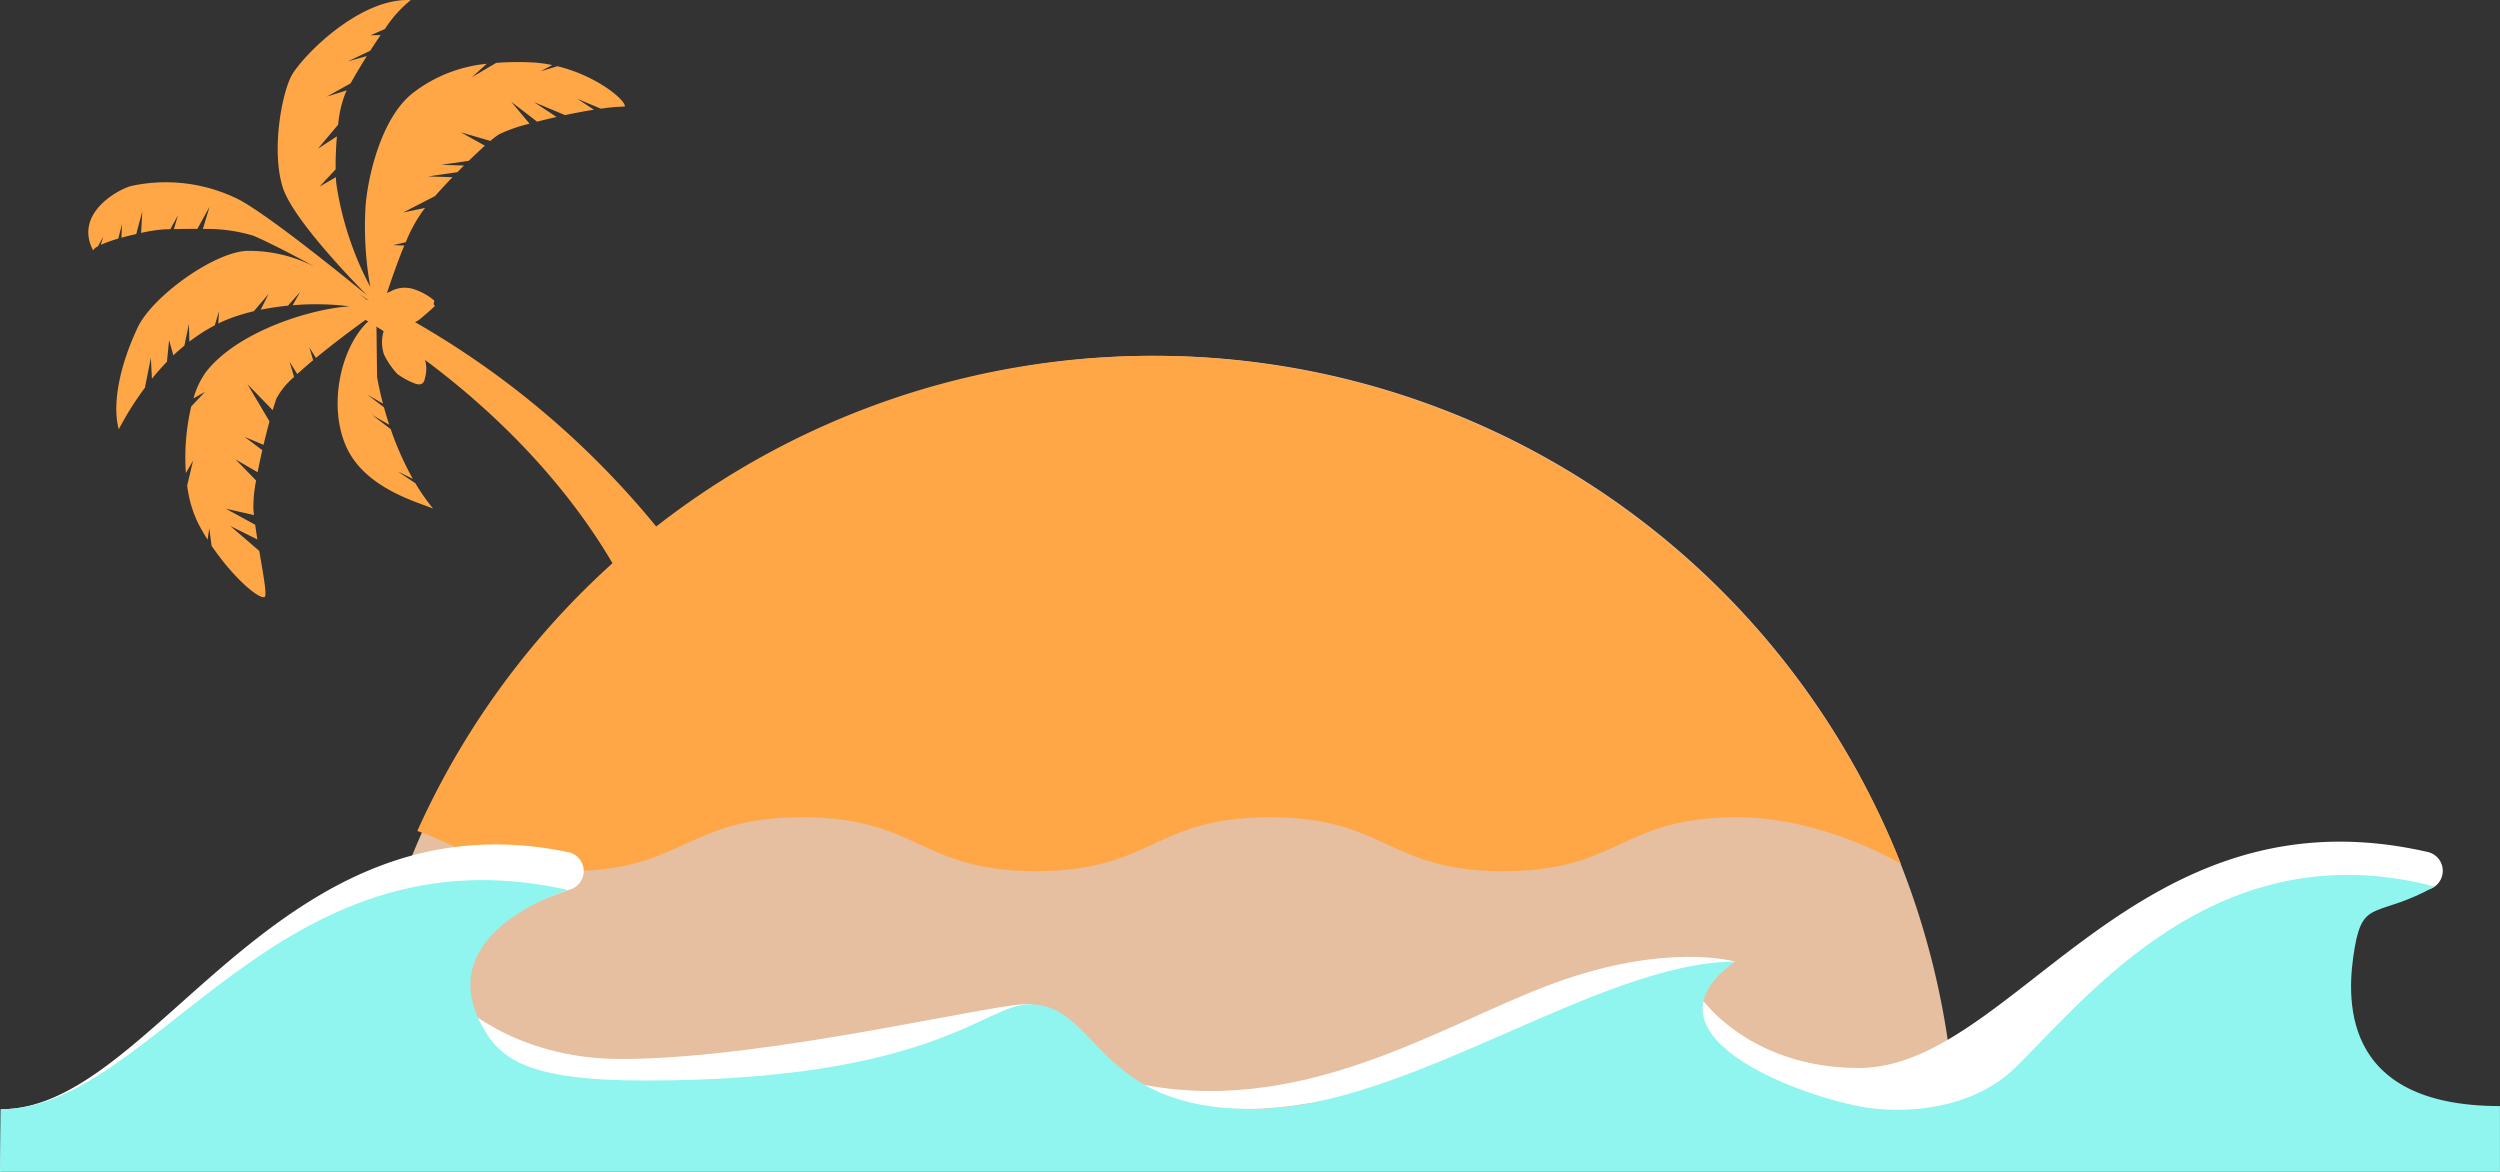 <svg id="レイヤー_1" data-name="レイヤー 1" xmlns="http://www.w3.org/2000/svg" viewBox="0 0 278.517 130.55">
  <rect x="0" y="0" width="278.517" height="130.55" fill="#333333" stroke="none"/>
  <defs>
    <style>
      .cls-1 {
        fill: #e6bea0;
      }

      .cls-2 {
        fill: #ffa747;
      }

      .cls-3 {
        fill: #fff;
      }

      .cls-4 {
        fill: #90f4ef;
      }
    </style>
  </defs>
  <title>island15</title>
  <g>
    <path class="cls-1" d="M219.284,129.573a89.308,89.308,0,0,0-178.617,0Z" transform="translate(-1.328 -0.622)"/>
    <path class="cls-2" d="M213.111,96.881A89.774,89.774,0,0,0,47.845,93.137v.069c5,1.778,8.01,4.467,16.712,4.467,13,0,13.141-6,26.141-6s13.071,6,26.07,6,13.035-6,26.034-6,13.018,6,26.018,6,13.011-6,26.013-6C204.565,91.673,213.111,96.881,213.111,96.881Z" transform="translate(-1.328 -0.622)"/>
    <path class="cls-2" d="M47.567,36.51a2.329,2.329,0,0,0,.537-.325c1.026-.847,1.681-1.476,1.681-1.476l-.153-.192.088-.4a6.643,6.643,0,0,0-2.3-1.278,3.216,3.216,0,0,0-2.6.261,1.879,1.879,0,0,0-.384.165c.475-1.409,1.147-3.411,1.934-5.287l-1.24-.049,1.4-.323a16.966,16.966,0,0,1,1.943-3.549l.215-.269-2.43.5L49.8,22.462c.6-.682,1.264-1.4,1.938-2.1l-2.713-.084,3.252-.471q.372-.379.739-.744l-2.53-.078,3.061-.444c.648-.63,1.264-1.207,1.8-1.687l-2.671-1.488,3.285.955a8.043,8.043,0,0,1,1.016-.764A17.841,17.841,0,0,1,60.322,14.4l-2.04-2.444,2.881,2.221c.69-.178,1.422-.355,2.169-.523L60.824,12l3.452,1.445c1.1-.231,2.2-.439,3.218-.6l-1.846-1.214,2.621,1.1a20.651,20.651,0,0,1,2.655-.237C71.152,11.9,67.94,9.1,63.436,8l-1.871.555,1.285-.686a15.122,15.122,0,0,0-2.533-.307,33.584,33.584,0,0,0-3.7.062l-2.708,1.59,1.647-1.486a15.947,15.947,0,0,0-8.315,3.319c-3.453,2.789-4.949,9.27-5.191,12.618a38.138,38.138,0,0,0,.531,8.919A35.774,35.774,0,0,1,38.8,21.122c-.023-.227-.039-.486-.052-.761l-1.819,1.052,1.792-1.925c-.014-1.1.032-2.4.14-3.674L36.755,17.18,39,14.507a12.574,12.574,0,0,1,.821-3.534c.042-.084.092-.183.146-.287l-2.23.7,2.646-1.472c.461-.827,1.1-1.909,1.812-3.049l-2.109.6,2.489-1.193c.375-.584.764-1.173,1.157-1.741l-1.111.021,1.593-.706A13.488,13.488,0,0,1,47.087.631C41.315.356,34.954,6.975,33.828,9.016S31.536,17.5,32.844,21.54c1.111,3.432,7.474,10.053,9.369,11.975-2.273-1.869-10.636-8.679-14.206-10.629a18.17,18.17,0,0,0-12.074-1.541c-1.452.384-6.38,3.059-4.234,7.171a1.324,1.324,0,0,1,.544-.456L12.828,27l-.271.9a14.533,14.533,0,0,1,1.947-.694l.422-1.623-.074,1.523c.542-.151,1.107-.29,1.657-.414l.668-2.523-.126,2.4a17.091,17.091,0,0,1,2.651-.4c.152,0,.355-.006.6-.011l.861-1.565-.466,1.555c.7-.016,1.62-.033,2.617-.024l1.359-2.469-.742,2.478a17.861,17.861,0,0,1,5.65.757c1.348.574,4.078,1.932,6.868,3.491a15.931,15.931,0,0,0-7.7-1.809c-3.777.252-10.487,5.141-12.087,8.546-2.27,4.83-2.771,8.932-2.1,11.326a34.334,34.334,0,0,1,2.913-4.634l.661-3.331.119,2.328c.536-.658,1.094-1.289,1.672-1.883l.239-2.413.476,1.7c.4-.38.81-.737,1.227-1.08l.508-2.423.048,1.976a18.9,18.9,0,0,1,2.83-1.818l.47-1.573-.079,1.371c.332-.162.667-.313,1.005-.449a20.6,20.6,0,0,1,2.953-.918l1.645-1.922-.88,1.754a29.516,29.516,0,0,1,3.041-.452l1.349-1.523-.826,1.476a29.888,29.888,0,0,1,6.357.125c-4.056.215-12.368,2.667-16,7.286A9.224,9.224,0,0,0,22.887,45l1.28-.722L22.636,45.9a24.83,24.83,0,0,0-.6,7.419l.8-1.375-.653,2.767a13.238,13.238,0,0,0,1.243,4.256c.319.61.665,1.2,1.028,1.777l.19-1.256.252,1.931c2.356,3.477,5.212,5.96,5.9,5.716.313-.11-.132-2.455-.585-5.137l-3.227-2.777,3.016,1.5c-.087-.549-.17-1.1-.243-1.638l-3.272-1.792,3.139.715c-.023-.215-.045-.427-.063-.635a14.982,14.982,0,0,1,.3-3.216l-2.289-2.349,2.458,1.426c.153-.795.331-1.63.521-2.456L28.587,49.3l2.1.881c.218-.919.447-1.811.665-2.609l-2.46-4.157,2.816,2.905c.163-.545.311-1,.432-1.332a8.287,8.287,0,0,1,1.952-2.366l-.506-1.7.86,1.373c.54-.5,1.141-1.018,1.768-1.542l-.426-1.437.737,1.179c1.973-1.626,4.151-3.245,5.525-4.234l.324.2-.182.107c-3.17,3.215-4.333,9.908-2.077,14.256s7.973,5.8,9.466,6.463a22.8,22.8,0,0,1-1.978-2.83l-1.96-1.312,1.679.828a33.3,33.3,0,0,1-2.465-5.539l-2.065-1.58,1.9,1.091c-.229-.692-.424-1.345-.588-1.943l-1.83-1.4,1.719.988c-.477-1.8-.657-3-.657-3l-.068-5.581q.37.233.8.509a4.307,4.307,0,0,0,.043,2.605,8.92,8.92,0,0,0,1.5,2.176,8.327,8.327,0,0,0,2.023,1.079c.511.161.92.058,1.025-.6a3.657,3.657,0,0,0,.023-2.055C56.1,46.243,67.22,56.3,73.183,70.577L79.111,65.5A96.84,96.84,0,0,0,47.567,36.51Zm-4.605-2.36-.088-.042-.008-.012a.466.466,0,0,1,.082.008Zm-.7-.162-.024.061c-.2-.161-.509-.407-.939-.725C41.636,33.549,41.959,33.771,42.262,33.988Z" transform="translate(-1.328 -0.622)"/>
    <g>
      <path class="cls-3" d="M1.446,124.2c17.126,0,30.629-35.4,63.172-28.646a2.152,2.152,0,0,1,.11,4.2l-.01,0L35.569,110.146,1.328,131.173S1.446,128.807,1.446,124.2Z" transform="translate(-1.328 -0.622)"/>
      <path class="cls-3" d="M51.845,111.8s6.336,6.8,18.621,6.8c17.131,0,43.235-6.639,45.733-6.087s-.187.427-.187.427L91.665,129.283l-39.82-7.324Z" transform="translate(-1.328 -0.622)"/>
      <path class="cls-3" d="M140.344,124.17c17.166,0,54.3-16.412,54.3-16.412s-7.509-2.222-20.155,2.388-28.312,15.36-47.284,11.008l-4.361.8S128.059,124.17,140.344,124.17Z" transform="translate(-1.328 -0.622)"/>
      <path class="cls-3" d="M190.845,111.8s5.294,7.8,17.579,7.8c17.167,0,30.685-31.575,63.4-24.053a2.15,2.15,0,0,1,.009,4.178l-.149.037-29.152,10.388-11.9,19.136-39.78-7.324Z" transform="translate(-1.328 -0.622)"/>
      <path class="cls-4" d="M1.387,124.2c17.138,0,30.669-31.8,63.255-24.418,0,0-15.163,4.489-9.73,14.911,2.038,3.908,5.1,6.309,18.266,6.309,32.167,0,37.9-8.5,42.8-8.5,7.833,0,7.257,11.667,24.74,11.667h.236c17.138,0,38.576-16.414,53.693-16.414-11.966,8.5,8.91,15.669,15.447,16.365,5.862.624,11.877-.8,15.675-4.486,8.033-7.8,22.47-26.625,46.8-20.246-6.379,3.544-7.952,1.316-8.9,6.749s-1.828,17.709,16.172,17.709v7.324H1.328Z" transform="translate(-1.328 -0.622)"/>
    </g>
  </g>
</svg>
